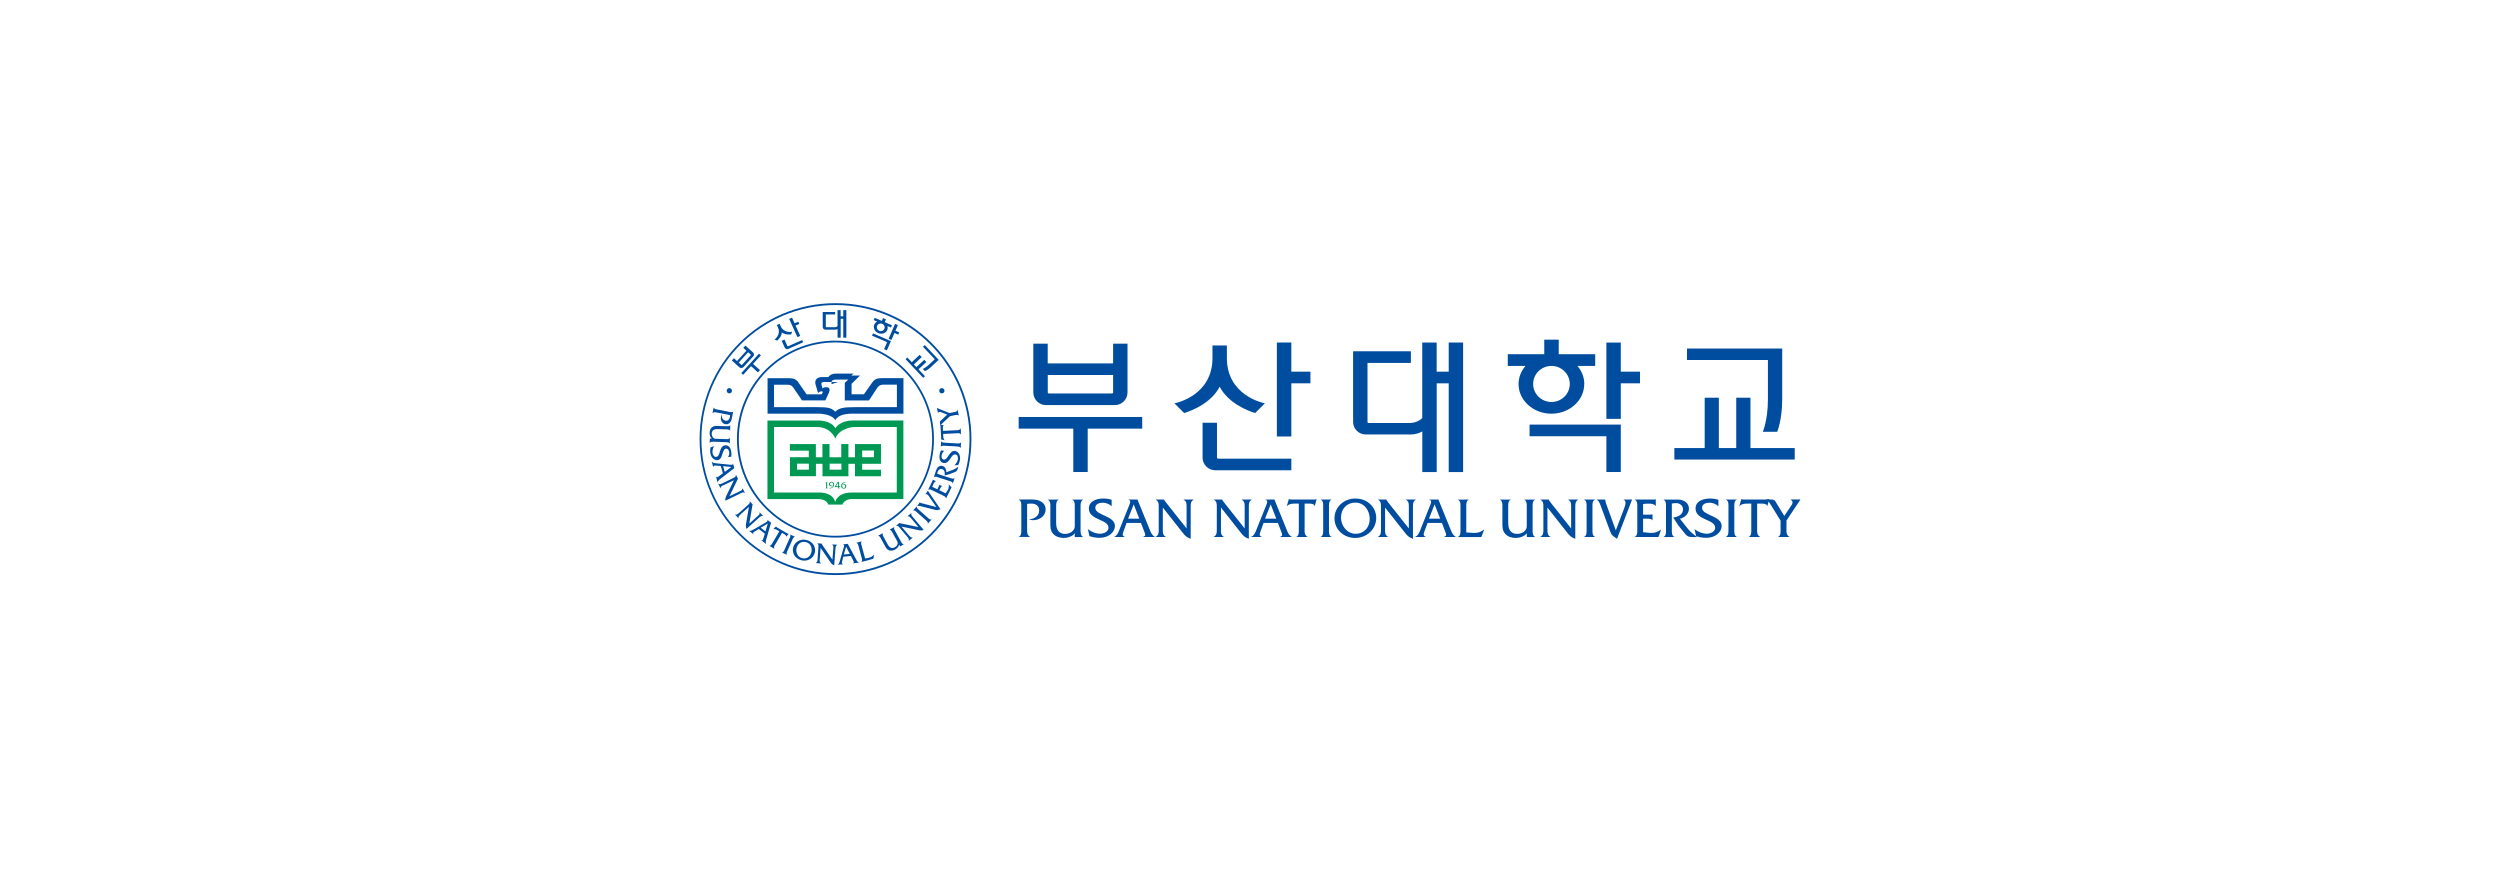<?xml version="1.0" encoding="UTF-8"?>
<svg id="_레이어_2" data-name="레이어 2" xmlns="http://www.w3.org/2000/svg" xmlns:xlink="http://www.w3.org/1999/xlink" viewBox="0 0 427 150">
  <defs>
    <style>
      .cls-1 {
        fill: #004da0;
      }

      .cls-2 {
        fill: none;
      }

      .cls-3 {
        fill: #009953;
      }

      .cls-4 {
        clip-path: url(#clippath);
      }
    </style>
    <clipPath id="clippath">
      <rect class="cls-2" width="427" height="150"/>
    </clipPath>
  </defs>
  <g id="_레이어_1-2" data-name="레이어 1">
    <g class="cls-4">
      <g>
        <g>
          <g>
            <g>
              <path class="cls-1" d="M125,71.47c-.13.66-.55,1.1-1.12.98-.59-.12-.85-.73-.73-1.3.02-.13.06-.25.14-.36-.06.44.11.96.6,1.06.45.09.69-.19.77-.59.02-.12.04-.24.04-.36l-2.3-.45c-.29-.06-.49-.1-.69.14h-.02s.2-1.01.2-1.01h.02c.04.28.42.32.65.37l1.92.38c.23.05.6.15.75-.08h.01s-.25,1.23-.25,1.23Z"/>
              <path class="cls-1" d="M121.59,74.93c-.29-.23-.4-.66-.39-1.02.01-.34.13-.7.39-.92.31-.26.66-.24,1.03-.23l1.38.04c.23,0,.61.06.72-.2h.01l-.03.98h-.01c-.09-.26-.47-.24-.7-.25l-1.39-.04c-.69-.03-1.02.25-1.04.78,0,.29.1.59.34.76.16.12.28.12.47.12l1.56.05c.23,0,.61.05.72-.21h.02s-.03.98-.03.98h-.02c-.09-.26-.47-.24-.71-.25l-1.96-.07c-.23,0-.61-.05-.72.21h-.02l.03-.75h.34Z"/>
              <path class="cls-1" d="M124.33,78.07c.18-.22.26-.56.22-.84-.04-.29-.2-.64-.56-.6-.71.09-.46,1.84-1.42,1.96-.55.07-1.14-.43-1.25-1.23-.04-.31-.04-.63.03-.93l.63-.23c-.22.34-.33.78-.28,1.18.04.29.27.7.63.66.8-.11.43-1.84,1.52-1.98.65-.08.98.54,1.06,1.17.03.25.03.52-.01.77l-.58.07Z"/>
              <path class="cls-1" d="M123.79,80.6l-.28-.98,1.4.14-1.12.84ZM123.46,80.85l-.63.46c-.31.23-.35.29-.54.07h-.01s.29,1.02.29,1.02h.01c.07-.33.32-.5.57-.69l2.27-1.76-.22-.78h-.02c0,.26-.24.23-.44.21l-2.32-.24c-.32-.03-.62-.03-.85-.28h-.01s.26.92.26.92h.02c.02-.27.18-.28.49-.25l.78.06.36,1.25Z"/>
              <path class="cls-1" d="M123.54,82.88c-.26.13-.45.21-.47.53h-.01s-.4-.81-.4-.81h.01c.26.17.45.08.71-.05l1.86-.9c.26-.13.45-.22.47-.53h.01s.33.67.33.67h0s-.06.08-.08.13l-.06.11-1.32,2.73,1.77-.85c.26-.13.45-.21.47-.52h.01s.4.81.4.81h-.01c-.26-.17-.44-.08-.71.05l-2.62,1.27c-.05-.38.04-.6.2-.93l1.25-2.57-1.81.87Z"/>
              <path class="cls-1" d="M126.46,87.9c-.22.19-.38.33-.31.64h0s-.62-.67-.62-.67h.01c.3.08.46-.05.67-.24l1.54-1.38c.22-.19.37-.33.3-.63h.01s.51.55.51.55h0c-.04.06-.04.09-.05.15l-.03.12-.51,2.99,1.46-1.31c.22-.19.38-.33.3-.63h.01s.61.66.61.66h-.01c-.3-.08-.45.05-.67.24l-2.17,1.94c-.16-.36-.13-.59-.07-.95l.48-2.81-1.49,1.33Z"/>
              <path class="cls-1" d="M130.74,90.76l-.81-.63,1.21-.71-.4,1.33ZM130.63,91.15l-.23.74c-.11.37-.11.44-.38.37h-.01s.84.66.84.66h.01c-.14-.31-.04-.59.05-.9l.79-2.74-.65-.5v.02c.14.21-.07.32-.25.43l-2.01,1.16c-.27.16-.52.33-.85.27h0s.75.59.75.59h0c-.14-.24-.02-.33.25-.49l.66-.41,1.04.8Z"/>
              <path class="cls-1" d="M132.38,93.03c-.15.25-.26.43-.1.7h0s-.89-.5-.89-.5h0c.27.03.44-.31.56-.51l1.16-1.98-.39-.23c-.19-.11-.42-.18-.64-.13h-.02s.47-.45.47-.45h.01c.04.06.1.1.15.14l.12.07,1.67.97c.08.04.15.08.23.09h.01s-.45.46-.45.46h-.01c.03-.2-.13-.32-.28-.41l-.41-.23-1.19,2.03Z"/>
              <path class="cls-1" d="M134.83,92.03c.1-.22.28-.55.08-.74h0s.9.38.9.38h0c-.28,0-.4.36-.5.57l-.79,1.78c-.1.21-.28.54-.08.74h0s-.9-.38-.9-.38h0c.28,0,.4-.36.49-.57l.79-1.78Z"/>
              <path class="cls-1" d="M137.71,92.61c.79.22,1.06,1.05.86,1.77-.21.74-.85,1.16-1.61.94-.79-.22-1.08-1.07-.89-1.76.21-.75.86-1.17,1.64-.95ZM137.85,92.26c-1.04-.32-2.09.24-2.36,1.19-.29,1.02.35,1.95,1.34,2.23.99.28,2.05-.23,2.33-1.24.25-.89-.26-1.89-1.31-2.18Z"/>
              <path class="cls-1" d="M140.01,95.55c-.02.29-.04.49.22.67v.02s-.92-.07-.92-.07h0c.29-.15.31-.36.33-.65l.15-2.05c.02-.29.04-.49-.22-.67h0s.76.04.76.04h0c.02.07.04.09.07.14l.06.11,1.72,2.51.15-1.95c.02-.28.04-.49-.22-.66h0s.91.05.91.05v.02c-.28.13-.3.34-.32.63l-.22,2.88c-.36-.15-.51-.33-.71-.64l-1.61-2.36-.15,1.99Z"/>
              <path class="cls-1" d="M145.15,94.61l-1.02.1.38-1.34.64,1.24ZM145.34,94.97l.35.69c.18.34.22.4-.02.53v.02s1.06-.11,1.06-.11h0c-.31-.13-.43-.41-.58-.69l-1.35-2.52-.81.08v.02c.26.05.18.28.13.47l-.64,2.22c-.08.3-.14.6-.43.78h0s.95-.08.95-.08v-.02c-.26-.07-.24-.22-.16-.52l.19-.75,1.31-.13Z"/>
              <path class="cls-1" d="M148.44,95.25c.35-.07.61-.26.81-.54h.01s-.08.73-.08.73l-2.06.55v-.02c.22-.16.1-.52.04-.74l-.5-1.87c-.06-.23-.13-.6-.41-.63v-.02s.96-.25.96-.25h0c-.23.18-.1.54-.04.76l.59,2.17.69-.13Z"/>
              <path class="cls-1" d="M153.56,93.02c-.06.37-.37.68-.69.85-.3.16-.67.24-1,.13-.38-.13-.54-.44-.72-.76l-.66-1.21c-.11-.2-.26-.55-.54-.51h0s.87-.48.87-.48h0c-.18.22.03.54.14.74l.66,1.21c.33.6.74.74,1.21.49.26-.14.46-.38.49-.67.02-.19-.04-.3-.13-.46l-.75-1.36c-.11-.2-.27-.55-.54-.51h0s.87-.48.87-.48h.01c-.19.22.02.54.14.74l.94,1.71c.11.2.27.55.55.51h0s-.67.37-.67.37l-.16-.3Z"/>
              <path class="cls-1" d="M155.27,91.47c.19.22.32.38.63.33h.01s-.71.6-.71.6h0c.11-.31-.03-.47-.21-.69l-1.33-1.58c-.19-.22-.32-.38-.63-.32h0s.58-.49.58-.49h0c.05.04.08.05.14.05l.12.03,3,.62-1.26-1.5c-.19-.22-.31-.38-.63-.33h0s.7-.59.7-.59h0c-.11.3.03.46.21.68l1.87,2.22c-.36.14-.6.11-.96.03l-2.82-.59,1.29,1.53Z"/>
              <path class="cls-1" d="M156.63,87.51c-.18-.16-.44-.43-.69-.3h-.01s.66-.74.66-.74h.01c-.1.27.21.5.38.65l1.46,1.29c.18.16.44.43.68.3h.01s-.66.74-.66.74h-.01c.1-.26-.21-.5-.38-.65l-1.46-1.29Z"/>
              <path class="cls-1" d="M158.81,84.97c-.22-.33-.47-.71-.76-.52h-.01s.44-.63.44-.63l2.15,3.14c-.4.16-.51.23-.93.12l-2.19-.56c-.27-.07-.57-.18-.84-.09h-.01s.43-.63.43-.63l.05.04c.09.07.36.13.48.16l2.32.61-1.13-1.63Z"/>
              <path class="cls-1" d="M161.52,84.28l.35-.56c.18-.29.24-.66.15-.99h0s.51.49.51.49l-.95,1.93h-.01c.03-.28-.33-.43-.54-.53l-1.76-.85c-.21-.1-.54-.3-.75-.1h-.01s.73-1.49.73-1.49c.04-.08.09-.15.09-.23v-.02s.55.26.55.26h0c-.24.08-.35.26-.45.47-.08.16-.16.33-.2.49l.87.42.27-.55c.04-.07.07-.15.07-.22h0s.5.23.5.23h0c-.17.02-.26.22-.34.36l-.17.34,1.11.54Z"/>
              <path class="cls-1" d="M159.89,80.35c.22-.66.68-.9,1.13-.75.43.14.65.63.61,1.06l1.12-.41c.32-.12.68-.35.95-.57l-.15.45c-.08.26-.2.4-.43.49l-.94.36-.84.23c.07-.41.04-.93-.43-1.08-.36-.11-.66.12-.76.46-.03.11-.05.23-.07.34l2.21.71c.23.07.58.22.75,0h.01s-.31.94-.31.94h-.01c0-.28-.38-.37-.61-.44l-1.86-.6c-.23-.08-.58-.23-.76,0h-.01s.38-1.17.38-1.17Z"/>
              <path class="cls-1" d="M161.28,77.02c-.24.17-.4.46-.45.75-.05.29,0,.67.36.73.7.12.98-1.63,1.93-1.48.55.09.97.74.84,1.53-.05.31-.15.61-.3.88l-.66.04c.31-.26.54-.64.61-1.04.05-.29-.05-.76-.41-.81-.8-.13-.95,1.64-2.03,1.46-.65-.1-.78-.8-.68-1.42.04-.25.12-.51.24-.74l.58.09Z"/>
              <path class="cls-1" d="M161.43,76.14c-.24-.01-.62-.07-.73.18h-.01l.06-.97h.01c.08.26.47.25.7.27l1.95.11c.24.01.61.07.73-.18h.01l-.06.97h-.02c-.08-.26-.46-.25-.7-.27l-1.95-.11Z"/>
              <path class="cls-1" d="M163.42,73.48c.3-.02.5-.02.65-.31h.02s.05,1.02.05,1.02h-.02c-.11-.25-.49-.2-.72-.19l-2.31.12.02.46c.01.22.08.45.24.6v.02s-.62-.15-.62-.15v-.02c.02-.06.02-.13.02-.19v-.13s-.11-1.92-.11-1.92c0-.09-.01-.17-.05-.23v-.02s.63.13.63.13h0c-.18.09-.19.3-.18.47l.02.46,2.36-.12Z"/>
              <path class="cls-1" d="M162.96,70.4c.3-.06.46-.09.59-.38h.02s.2.98.2.98h-.02c-.18-.22-.5-.12-.74-.07l-.75.15-1.19,1.11c-.2.18-.34.32-.43.58l-.09-.46c-.03-.16-.03-.32.07-.41l1.16-1.08-1.07-.43c-.15-.06-.41-.13-.49.18h-.01s-.18-.88-.18-.88l2.14.86.8-.16Z"/>
              <path class="cls-1" d="M125.02,66.74c0,.25-.2.45-.45.45s-.45-.2-.45-.45.2-.45.45-.45.45.2.45.45Z"/>
              <path class="cls-1" d="M161.32,66.74c0,.25-.2.45-.45.45s-.45-.2-.45-.45.2-.45.45-.45.45.2.45.45Z"/>
            </g>
            <path class="cls-1" d="M144.02,54.03h-.44v-1.06h-.53v2.74c-.18.19-.48.18-.48.18h-1.48s-.04-.02-.04-.04v-2.14h1.59v-.42h-2.12v2.56c0,.25.21.46.47.46h1.57s.26.02.5-.11v1.47h.53v-3.22h.44v3.22h.53v-4.7h-.53v1.06Z"/>
            <polygon class="cls-1" points="126.93 64.02 128.27 62.54 129.45 63.6 129.8 63.21 128.62 62.16 129.96 60.69 129.64 60.41 126.61 63.73 126.93 64.02"/>
            <path class="cls-1" d="M126.31,62.74c.19.17.48.16.66-.03l1.69-1.85c.17-.19.16-.48-.03-.65l-1.32-1.18-.36.39.54.48-1.6,1.76-.54-.48-.35.39,1.32,1.19ZM127.79,60.17l.47.42s.02.04,0,.05l-1.55,1.7s-.04.02-.06,0l-.47-.42,1.6-1.76Z"/>
            <polygon class="cls-1" points="135.28 54.25 134.79 54.47 136.2 57.58 136.68 57.37 135.88 55.6 136.52 55.32 136.35 54.94 135.71 55.22 135.28 54.25"/>
            <path class="cls-1" d="M134.51,59.16l-.52-1.16-.48.21.52,1.15c.1.23.38.34.61.23l2.54-1.13-.17-.38-2.45,1.08s-.04,0-.05-.02Z"/>
            <path class="cls-1" d="M133.35,55.72l-.19-.42-.48.21.19.42c.56,1.23-.52,2.01-.59,2.06l.47.18c.25-.22.75-.73.79-1.4.53.41,1.25.38,1.58.35l.18-.46c-.11.02-1.39.28-1.95-.94Z"/>
            <g>
              <polygon class="cls-1" points="158.22 61.83 157.87 61.45 156.52 62.7 156.09 62.24 157.43 60.99 157.07 60.61 155.73 61.86 154.97 61.06 154.67 61.35 157.68 64.53 157.98 64.25 156.88 63.08 158.22 61.83"/>
              <path class="cls-1" d="M158.61,62.34c-.55.51-.99.67-.99.67l.36.38s.44-.16.99-.67l1.36-1.26h0s0,0,0,0l-2.38-2.52-.31.28,2.02,2.14-1.06.98Z"/>
            </g>
            <g>
              <polygon class="cls-1" points="153.41 57.16 153.59 56.77 152.94 56.5 153.36 55.53 152.88 55.32 151.77 57.86 152.25 58.07 152.77 56.88 153.41 57.16"/>
              <polygon class="cls-1" points="152.17 58.26 149.11 56.94 148.94 57.33 151.52 58.44 151 59.63 151.48 59.84 152.17 58.26 152.17 58.26 152.17 58.26"/>
              <path class="cls-1" d="M152.33,55.55l-1.22-.53.21-.48-.49-.21-.21.48-1.22-.53-.17.39.6.26c-.22.1-.4.28-.5.5-.24.55.06,1.2.67,1.46.61.26,1.3.03,1.54-.51.1-.23.1-.48.03-.7l.6.26.17-.39ZM150.17,56.5c-.34-.15-.5-.53-.35-.86.14-.33.54-.48.88-.33.34.15.5.53.35.86-.15.33-.54.48-.88.33Z"/>
            </g>
            <g>
              <path class="cls-1" d="M165.92,75c0,12.82-10.4,23.22-23.21,23.22s-23.22-10.4-23.22-23.22,10.39-23.22,23.22-23.22,23.21,10.4,23.21,23.22ZM142.7,52.1c-12.65,0-22.9,10.25-22.9,22.9s10.25,22.9,22.9,22.9,22.9-10.25,22.9-22.9-10.25-22.9-22.9-22.9Z"/>
              <path class="cls-1" d="M159.52,75c0,9.29-7.53,16.82-16.82,16.82s-16.83-7.53-16.83-16.82,7.53-16.82,16.83-16.82,16.82,7.53,16.82,16.82ZM142.7,58.49c-9.12,0-16.51,7.39-16.51,16.51s7.39,16.51,16.51,16.51,16.51-7.39,16.51-16.51-7.39-16.51-16.51-16.51Z"/>
            </g>
          </g>
          <g>
            <path class="cls-3" d="M153.18,84.13h-7.81c-2.41.02-2.72,1.61-2.72,1.61-.49-1.8-2.82-1.61-2.82-1.61h-7.63v-11.2h7.36c2.45.05,3.1,1.98,3.1,1.98.8-1.96,3.33-1.98,3.33-1.98h7.18s0,11.2,0,11.2ZM145.5,71.82c-2.15.07-2.82,1.33-2.82,1.33-.68-1.32-2.75-1.32-2.75-1.32h-8.85v13.41h8.66c1.18,0,1.6.56,1.74.95h2.39c.42-1.01,1.62-.95,1.62-.95h8.81v-13.42h-8.81Z"/>
            <path class="cls-3" d="M138.15,78.09h-3.23v3.25h0s4.44,0,4.44,0h0s0,0,0,0v-2.12h1.12v2.13h4.43v-2.13h1.12v2.13h4.44v-1.12h-3.22v-1.01h3.22v-3.37h-4.44v2.25h-1.12v-2.25h-1.22v2.25h-2.01v-2.25h-1.21v2.25h-1.12v-2.25h-4.44v1.12h3.23v1.14ZM138.15,80.22h-2.02v-1.02h2.02v1.02ZM143.71,80.22h-2.01v-1.02h2.01v1.02ZM147.26,76.95h2.01v1.14h-2.01v-1.14Z"/>
            <g>
              <polygon class="cls-1" points="142.03 65.61 143.1 65.25 142.03 65.25 142.03 65.61"/>
              <path class="cls-1" d="M139.71,67.15c.39-.41.81-.36.81-.19s-.2.39-.2.39h-2.55l-1.39-2.01h0c-.35-.52-.79-.74-1.53-.74h-3.75v6.05c2.28,0,7.89,0,8.55,0,2.53.02,3.02,1.1,3.02,1.1.53-.84,1.55-1.1,3.12-1.1h8.52v-6.06h-3.8c-.73,0-1.18.22-1.53.74h0l-1.42,2.01h-2.11v-1.79l1.45-1.41h-1.49s.38-.33.38-.33h-3.03c-.61,0-1.09.25-1.26.59h-1.06c-.98,0-1.34.55-1.14,1.28l.43,1.46ZM153.18,69.54h-7.12c-1.9,0-2.78.13-3.39.78-.65-.63-1.16-.78-3.06-.78h-7.41v-3.83h2.33c.23,0,.42.05.55.11.09.05.26.17.38.33.16.21,1.53,2.24,1.53,2.24h3.98s.37-.77.6-1.3c.23-.54.15-.92-.34-.95-.42-.03-.68.07-.72.24l-.18-.6c-.11-.31-.03-.53.4-.53h1.29s.03-.42.74-.42h2.13l-.6.55v3.02h4.13s1.31-2.02,1.47-2.24c.12-.17.29-.28.38-.33.12-.07.32-.12.55-.13h2.37v3.83Z"/>
            </g>
            <path class="cls-3" d="M140.91,82.53c.15-.05.29-.16.37-.3h0v.96c0,.1,0,.17.08.23h0s-.36,0-.36,0h0c.11-.06.1-.14.1-.24v-.66h-.2Z"/>
            <path class="cls-3" d="M141.79,83.36c.28-.06.53-.31.53-.59,0-.17-.1-.36-.3-.36-.15,0-.25.11-.25.26,0,.16.1.28.26.28.06,0,.13-.02.18-.05l-.12.14s-.09.02-.14.02c-.2,0-.36-.15-.36-.35,0-.25.2-.42.44-.42.27,0,.44.21.44.47,0,.19-.1.38-.26.5-.16.12-.33.18-.53.21l.08-.11Z"/>
            <path class="cls-3" d="M143.15,83.06c-.15,0-.27,0-.37-.01l.37-.61v.63ZM143.15,83.2v.04c0,.09.01.15-.08.18h0s.33,0,.33,0h0c-.08-.04-.08-.12-.08-.2v-.03h.14l.08-.2c-.06.05-.14.07-.22.07v-.75h-.24l-.53.89h.6Z"/>
            <path class="cls-3" d="M144.36,82.39c-.11.02-.25.1-.34.18-.12.11-.19.25-.19.41,0,.17.1.36.3.36.15,0,.24-.11.24-.26,0-.17-.09-.28-.26-.28-.07,0-.13.02-.19.06l.11-.14s.1-.03.15-.03c.21,0,.37.14.37.36,0,.24-.19.41-.43.41-.27,0-.46-.21-.46-.47,0-.41.41-.67.78-.7l-.08.11Z"/>
          </g>
        </g>
        <g>
          <path class="cls-1" d="M176.37,85.32c1.27,0,2.23.61,2.23,1.7s-1.04,1.83-2.14,1.83c-.24,0-.49-.03-.71-.14.84-.04,1.74-.56,1.74-1.5,0-.86-.6-1.2-1.38-1.2-.24,0-.46.02-.68.06v4.39c0,.55,0,.93.51,1.22v.03h-1.94v-.03c.5-.18.44-.9.44-1.33v-3.67c0-.44.06-1.15-.43-1.34v-.03h2.36Z"/>
          <path class="cls-1" d="M183.57,91.08c-.43.56-1.23.8-1.91.8-.64,0-1.32-.2-1.76-.68-.52-.56-.5-1.21-.5-1.91v-2.6c0-.44.07-1.15-.43-1.33v-.03h1.85v.03c-.48.18-.43.89-.43,1.33v2.6c0,1.29.54,1.9,1.55,1.9.54,0,1.1-.22,1.42-.68.22-.29.21-.54.21-.89v-2.93c0-.44.06-1.15-.43-1.33v-.03h1.85v.03c-.48.18-.43.89-.43,1.34v3.67c0,.43-.05,1.15.44,1.33v.03h-1.43v-.64Z"/>
          <path class="cls-1" d="M189.87,86.47c-.38-.39-.98-.61-1.53-.61s-1.26.21-1.26.88c0,1.33,3.35,1.31,3.35,3.11,0,1.04-1.09,2.01-2.61,2.01-.59,0-1.19-.09-1.74-.29l-.28-1.22c.57.5,1.37.81,2.13.81.56,0,1.4-.33,1.4-1.01,0-1.52-3.35-1.24-3.35-3.31,0-1.22,1.26-1.69,2.44-1.69.49,0,.99.06,1.45.21v1.1Z"/>
          <path class="cls-1" d="M194.6,88.59h-1.92l.96-2.45.95,2.45ZM194.88,89.32l.52,1.37c.27.68.34.79-.13,1v.03h1.99v-.03c-.55-.28-.73-.83-.95-1.38l-2.03-4.99h-1.54v.03c.47.14.29.56.15.9l-1.63,4.06c-.21.56-.38,1.1-.94,1.38v.03h1.79v-.03c-.47-.18-.4-.46-.19-1l.5-1.37h2.45Z"/>
          <path class="cls-1" d="M198.61,90.45c0,.55-.01.94.5,1.24v.03h-1.72v-.03c.52-.3.52-.69.52-1.24v-3.88c0-.54,0-.93-.51-1.22v-.03h1.42c.04.13.08.18.15.25l.14.2,3.56,4.49v-3.69c0-.54,0-.93-.51-1.22v-.03h1.71v.03c-.5.29-.5.68-.5,1.22v5.46c-.69-.24-.99-.55-1.42-1.11l-3.34-4.23v3.76Z"/>
          <path class="cls-1" d="M208.53,90.45c0,.55-.01.94.5,1.24v.03h-1.72v-.03c.52-.3.52-.69.52-1.24v-3.88c0-.54,0-.93-.51-1.22v-.03h1.42c.04.13.08.18.15.25l.14.2,3.56,4.49v-3.69c0-.54,0-.93-.5-1.22v-.03h1.71v.03c-.5.29-.5.68-.5,1.22v5.46c-.69-.24-1-.55-1.42-1.11l-3.34-4.23v3.76Z"/>
          <path class="cls-1" d="M217.99,88.59h-1.92l.96-2.45.96,2.45ZM218.27,89.32l.52,1.37c.26.68.34.79-.13,1v.03h1.99v-.03c-.56-.28-.73-.83-.95-1.38l-2.03-4.99h-1.53v.03c.46.14.28.56.15.9l-1.63,4.06c-.22.56-.38,1.1-.94,1.38v.03h1.79v-.03c-.47-.18-.4-.46-.19-1l.5-1.37h2.46Z"/>
          <path class="cls-1" d="M222.82,90.45c0,.56,0,.94.51,1.24v.03h-1.92v-.03c.48-.19.43-.9.43-1.33v-4.34h-.86c-.42,0-.86.11-1.16.39h-.03l.34-1.16h.03c.11.05.24.05.37.07h3.87c.17,0,.32,0,.45-.07h.03l-.31,1.16h-.03c-.12-.34-.52-.39-.84-.39h-.87v4.44Z"/>
          <path class="cls-1" d="M226,86.69c0-.45.07-1.16-.42-1.34v-.03h1.84v.03c-.48.18-.43.9-.43,1.34v3.67c0,.43-.06,1.15.43,1.33v.03h-1.84v-.03c.48-.18.42-.9.42-1.33v-3.67Z"/>
          <path class="cls-1" d="M231.5,85.85c1.54,0,2.45,1.37,2.45,2.79s-.95,2.53-2.42,2.53-2.49-1.4-2.49-2.76c0-1.47.96-2.56,2.47-2.56ZM231.57,85.15c-2.04-.05-3.64,1.5-3.64,3.35,0,2,1.62,3.38,3.54,3.38s3.59-1.44,3.59-3.42c0-1.75-1.44-3.31-3.49-3.3Z"/>
          <path class="cls-1" d="M236.57,90.45c0,.55-.01.94.51,1.24v.03h-1.72v-.03c.51-.3.51-.69.51-1.24v-3.88c0-.54,0-.93-.5-1.22v-.03h1.42c.04.13.08.18.14.25l.14.2,3.56,4.49v-3.69c0-.54.01-.93-.51-1.22v-.03h1.71v.03c-.5.29-.5.68-.5,1.22v5.46c-.69-.24-.99-.55-1.42-1.11l-3.34-4.23v3.76Z"/>
          <path class="cls-1" d="M245.99,88.59h-1.92l.96-2.45.95,2.45ZM246.28,89.32l.52,1.37c.26.68.34.79-.13,1v.03h1.99v-.03c-.55-.28-.73-.83-.95-1.38l-2.03-4.99h-1.54v.03c.47.14.29.56.15.9l-1.62,4.06c-.21.56-.38,1.1-.94,1.38v.03h1.79v-.03c-.47-.18-.4-.46-.2-1l.51-1.37h2.45Z"/>
          <path class="cls-1" d="M251.76,91.02c.66.04,1.24-.18,1.72-.59h.03l-.5,1.3h-4v-.03c.5-.18.44-.9.44-1.33v-3.67c0-.45.06-1.16-.44-1.34v-.03h1.86v.03c-.5.18-.43.9-.43,1.34v4.24l1.32.09Z"/>
          <path class="cls-1" d="M260.78,91.08c-.43.56-1.23.8-1.91.8s-1.32-.2-1.76-.68c-.52-.56-.5-1.21-.5-1.91v-2.6c0-.44.07-1.15-.43-1.33v-.03h1.85v.03c-.48.18-.43.89-.43,1.33v2.6c0,1.29.54,1.9,1.55,1.9.54,0,1.1-.22,1.42-.68.21-.29.2-.54.2-.89v-2.93c0-.44.06-1.15-.43-1.33v-.03h1.85v.03c-.49.18-.42.89-.42,1.34v3.67c0,.43-.06,1.15.44,1.33v.03h-1.43v-.64Z"/>
          <path class="cls-1" d="M264.31,90.45c0,.55-.02.94.5,1.24v.03h-1.72v-.03c.52-.3.52-.69.52-1.24v-3.88c0-.54,0-.93-.51-1.22v-.03h1.42c.04.13.08.18.14.25l.14.2,3.55,4.49v-3.69c0-.54.01-.93-.5-1.22v-.03h1.71v.03c-.5.29-.5.68-.5,1.22v5.46c-.69-.24-.99-.55-1.42-1.11l-3.34-4.23v3.76Z"/>
          <path class="cls-1" d="M270.99,86.69c0-.45.07-1.16-.43-1.34v-.03h1.86v.03c-.49.18-.43.9-.43,1.34v3.67c0,.43-.06,1.15.43,1.33v.03h-1.86v-.03c.5-.18.43-.9.43-1.33v-3.67Z"/>
          <path class="cls-1" d="M277.31,87.08c.26-.69.59-1.49,0-1.73v-.03h1.45l-2.57,6.7c-.68-.45-.9-.53-1.19-1.3l-1.47-3.98c-.19-.5-.33-1.06-.76-1.39v-.03h1.42v.12c-.01.21.17.69.25.91l1.54,4.23,1.33-3.49Z"/>
          <path class="cls-1" d="M280.64,90.9l1.24.12c.64.06,1.31-.15,1.8-.58h.03l-.44,1.28h-4.06v-.03c.5-.18.44-.9.44-1.33v-3.67c0-.45.06-1.16-.44-1.34v-.03h3.11c.16,0,.33.02.46-.05h.03v1.14h-.03c-.31-.36-.7-.39-1.15-.39-.34,0-.68,0-.99.07v1.81h1.15c.16,0,.31,0,.43-.06h.03v1.03h-.03c-.15-.28-.56-.28-.86-.28h-.72v2.31Z"/>
          <path class="cls-1" d="M286.46,85.32c1.3,0,2.01.68,2.01,1.57s-.75,1.53-1.54,1.71l1.4,1.77c.41.5,1.02,1.01,1.57,1.36h-.9c-.52,0-.83-.13-1.13-.49l-1.19-1.47-.9-1.37c.78-.12,1.68-.47,1.68-1.39,0-.7-.61-1.11-1.25-1.08-.23,0-.44.04-.66.08v4.36c0,.44-.06,1.15.44,1.33v.03h-1.86v-.03c.5-.18.42-.9.42-1.33v-3.67c0-.45.08-1.16-.42-1.34v-.03h2.32Z"/>
          <path class="cls-1" d="M293.5,86.47c-.38-.39-.98-.61-1.54-.61s-1.25.21-1.25.88c0,1.33,3.35,1.31,3.35,3.11,0,1.04-1.1,2.01-2.61,2.01-.6,0-1.19-.09-1.75-.29l-.28-1.22c.58.5,1.37.81,2.13.81.56,0,1.4-.33,1.4-1.01,0-1.52-3.35-1.24-3.35-3.31,0-1.22,1.26-1.69,2.44-1.69.49,0,.99.06,1.46.21v1.1Z"/>
          <path class="cls-1" d="M295.22,86.69c0-.45.07-1.16-.43-1.34v-.03h1.85v.03c-.48.18-.42.9-.42,1.34v3.67c0,.43-.06,1.15.42,1.33v.03h-1.85v-.03c.49-.18.43-.9.43-1.33v-3.67Z"/>
          <path class="cls-1" d="M300.11,90.45c0,.56,0,.94.51,1.24v.03h-1.93v-.03c.49-.19.43-.9.43-1.33v-4.34h-.85c-.42,0-.85.11-1.16.39h-.03l.34-1.16h.03c.11.05.25.05.37.07h3.88c.17,0,.32,0,.45-.07h.03l-.31,1.16h-.03c-.13-.34-.52-.39-.84-.39h-.88v4.44Z"/>
          <path class="cls-1" d="M305.12,90.45c0,.59,0,.88.5,1.24v.03h-1.9v-.03c.48-.24.4-.87.4-1.33v-1.44l-1.61-2.6c-.26-.43-.46-.75-.93-1.01h.89c.31,0,.6.07.73.27l1.56,2.54,1.21-1.81c.17-.24.39-.71-.15-.97v-.03h1.7l-2.39,3.6v1.54Z"/>
        </g>
        <g>
          <path class="cls-1" d="M247.43,63.48h-2.05v-4.97h-2.46v12.89c-.84.91-2.26.85-2.26.85h-6.91c-.1,0-.18-.08-.18-.19v-10.07s7.41,0,7.41,0v-1.99h-9.87s0,12.06,0,12.06c0,1.19.97,2.15,2.17,2.15h7.33s1.21.11,2.32-.52v6.94h2.46v-15.16h2.05v15.16h2.46v-22.12h-2.46v4.97Z"/>
          <g>
            <polygon class="cls-1" points="173.99 73.21 183.32 73.21 183.32 80.62 185.78 80.62 185.78 73.21 195.09 73.21 195.09 71.22 173.99 71.22 173.99 73.21"/>
            <path class="cls-1" d="M178.66,69.19h11.75c1.2,0,2.17-.97,2.17-2.17v-8.32s-2.46,0-2.46,0v3.37h-11.17v-3.37h-2.46v8.32c0,1.2.97,2.17,2.17,2.17ZM190.12,64.05v2.97c0,.1-.08.18-.18.18h-10.8c-.1,0-.18-.08-.18-.18v-2.97s11.16,0,11.16,0Z"/>
          </g>
          <g>
            <polygon class="cls-1" points="220.56 58.5 218.09 58.5 218.09 74.55 220.56 74.55 220.56 65.47 223.82 65.47 223.82 63.48 220.56 63.48 220.56 58.5"/>
            <path class="cls-1" d="M207.86,78.16v-5.96h-2.46v5.96c0,1.19.97,2.16,2.17,2.16h12.99v-1.98h-12.51c-.1,0-.18-.08-.18-.18Z"/>
            <path class="cls-1" d="M209.55,61.15v-2.14h-2.46v2.14c0,6.35-6.08,7.66-6.5,7.74l1.66,1.66c1.47-.46,4.61-1.72,6.07-4.5,1.46,2.77,4.59,4.04,6.06,4.5l1.66-1.66c-.51-.1-6.49-1.44-6.49-7.74Z"/>
          </g>
          <g>
            <polygon class="cls-1" points="298.98 67.93 296.55 67.93 296.55 76.53 293.58 76.53 293.58 67.93 291.16 67.93 291.16 76.53 285.98 76.53 285.98 78.49 306.54 78.49 306.54 76.53 298.98 76.53 298.98 67.93"/>
            <path class="cls-1" d="M301.96,68.24c0,3.49-.87,5.51-.87,5.51h2.46s.85-2.02.85-5.51v-8.71h0s-16.26,0-16.26,0v1.96h13.82v6.76Z"/>
          </g>
          <g>
            <polygon class="cls-1" points="276.83 63.48 276.83 58.51 274.37 58.51 274.37 71.54 276.83 71.54 276.83 65.47 280.11 65.47 280.11 63.48 276.83 63.48"/>
            <polygon class="cls-1" points="276.83 72.52 261.25 72.52 261.25 74.51 274.37 74.51 274.37 80.62 276.83 80.62 276.83 72.53 276.83 72.53 276.83 72.52"/>
            <path class="cls-1" d="M270.6,65.6c0-1.17-.44-2.24-1.18-3.1h3.04v-2h-6.23v-2.48h-2.47v2.48h-6.23v2h3.03c-.74.85-1.19,1.93-1.19,3.1,0,2.79,2.52,5.06,5.61,5.06s5.61-2.27,5.61-5.06ZM261.86,65.58c0-1.7,1.4-3.08,3.13-3.08s3.13,1.38,3.13,3.08-1.4,3.08-3.13,3.08-3.13-1.38-3.13-3.08Z"/>
          </g>
        </g>
      </g>
    </g>
  </g>
</svg>